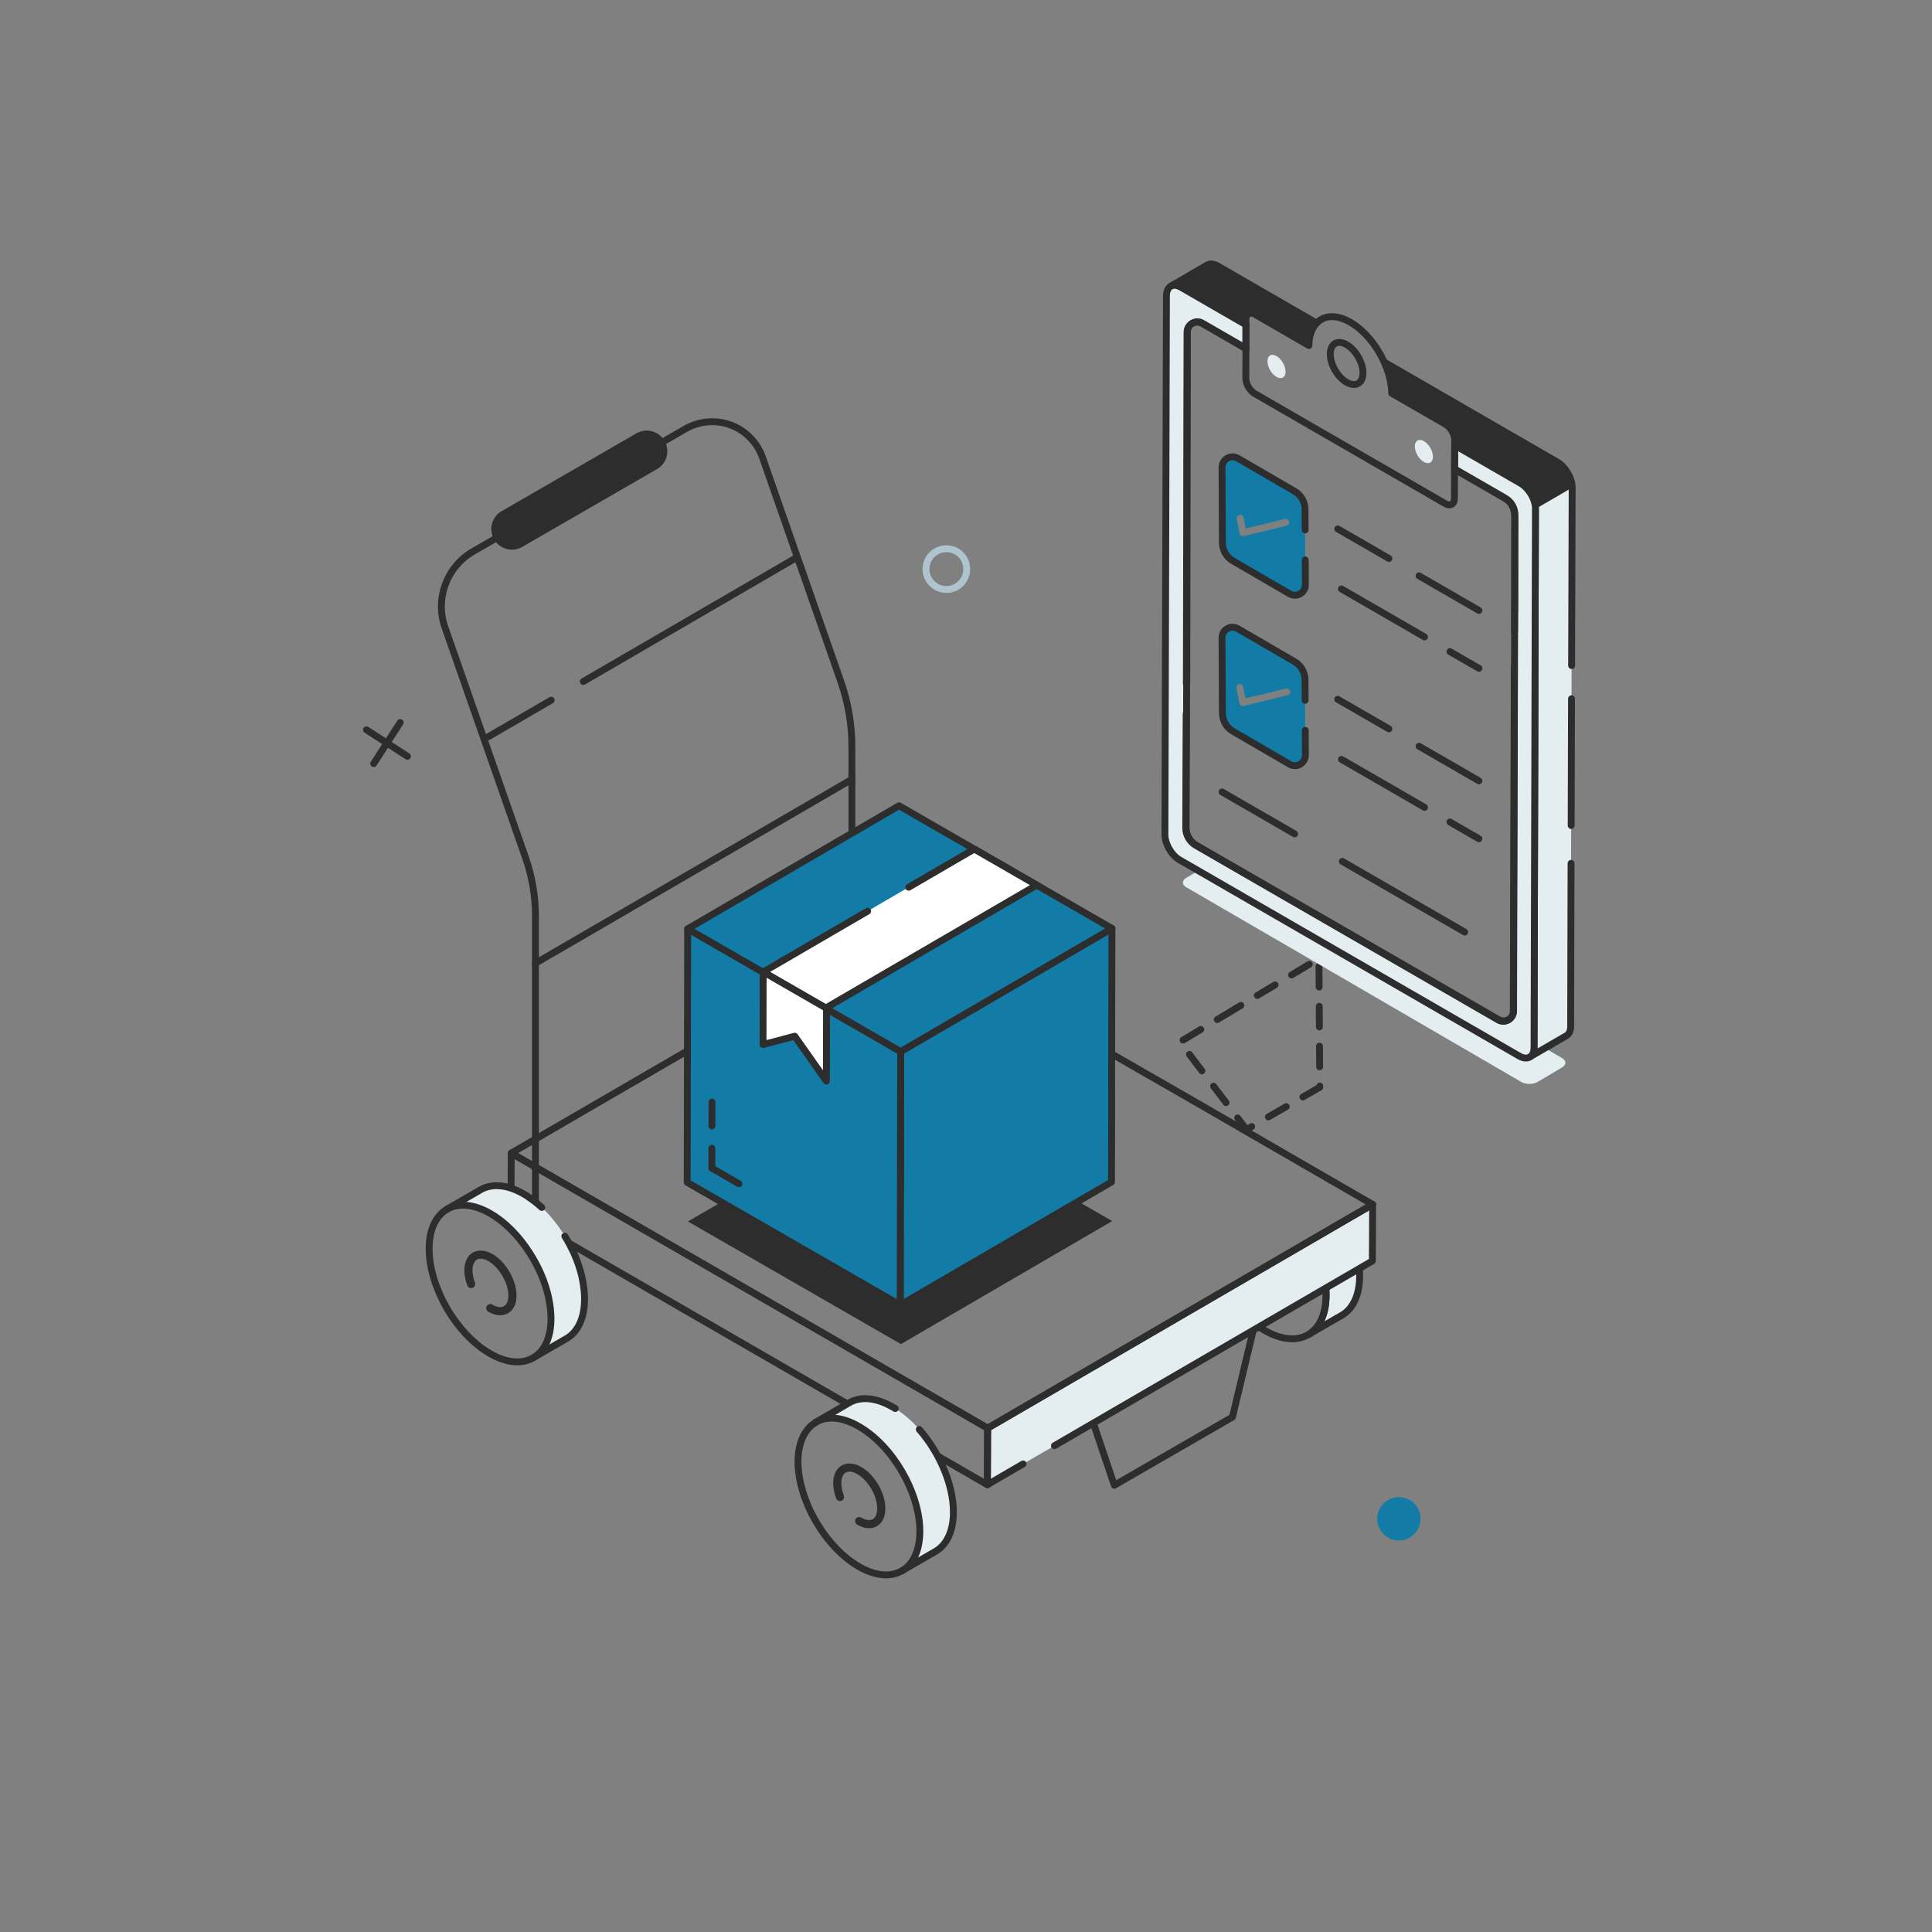 <svg width="512" height="512" viewBox="0 0 512 512" fill="none" xmlns="http://www.w3.org/2000/svg">
<rect x="0" y="0" width="512" height="512" fill="#808080" stroke="none"/>
<mask id="mask0_553_5877" style="mask-type:luminance" maskUnits="userSpaceOnUse" x="0" y="0" width="512" height="512">
<path d="M512 0H0V512H512V0Z" fill="white"/>
</mask>
<g mask="url(#mask0_553_5877)">
<path d="M99.031 202.36L106.057 191.478" stroke="#2D2D2D" stroke-width="1.822" stroke-linecap="round" stroke-linejoin="round"/>
<path d="M97.103 193.405L107.985 200.432" stroke="#2D2D2D" stroke-width="1.822" stroke-linecap="round" stroke-linejoin="round"/>
<path d="M376.451 402.507C376.451 405.658 373.93 408.25 370.709 408.25C367.558 408.25 364.967 405.658 364.967 402.507C364.967 399.286 367.558 396.765 370.709 396.765C373.93 396.765 376.451 399.286 376.451 402.507Z" fill="#127CA6"/>
<path d="M256.189 150.819C256.189 153.78 253.82 156.215 250.793 156.215C247.832 156.215 245.397 153.78 245.397 150.819C245.397 147.792 247.832 145.424 250.793 145.424C253.82 145.424 256.189 147.792 256.189 150.819Z" stroke="#AFC5CE" stroke-width="1.822" stroke-linecap="round" stroke-linejoin="round"/>
<path d="M327.28 267.378C319.518 272.038 312.711 276.126 312.711 276.126L330.332 299.351L349.758 288.126L349.612 266.658L349.576 260.28L349.539 254.011C349.539 254.011 337.571 261.198 327.28 267.378Z" stroke="#2D2D2D" stroke-width="1.822" stroke-linecap="round" stroke-linejoin="round" stroke-dasharray="5.47 5.1"/>
<path d="M314.347 235.117L347.072 254.122L376.296 271.113L403.188 286.748C404.354 287.417 406.265 287.417 407.431 286.748L413.977 282.877C415.162 282.189 415.143 281.099 413.977 280.411L325.136 228.781C323.989 228.131 322.078 228.093 320.912 228.781L314.366 232.652C313.181 233.34 313.2 234.448 314.347 235.117Z" fill="#E4EDF0"/>
<path d="M345.895 193.559L345.858 185.578V180.147C345.822 178.142 344.801 176.357 343.088 175.336L328.035 166.589C326.176 165.532 323.844 166.88 323.844 169.03L323.953 189.003C323.953 190.971 325.01 192.794 326.723 193.778L341.776 202.525C343.635 203.619 345.967 202.271 345.931 200.12L345.895 193.559ZM341.229 184.229L329.566 187.072C329.493 187.072 329.421 187.108 329.348 187.108C329.166 187.108 328.983 187.035 328.837 186.962C328.618 186.816 328.472 186.598 328.436 186.343L327.671 182.406C327.562 181.896 327.89 181.423 328.4 181.314C328.874 181.205 329.348 181.531 329.457 182.042L330.04 185.067L340.828 182.479C341.302 182.37 341.813 182.662 341.922 183.136C342.031 183.609 341.739 184.12 341.229 184.229Z" fill="#127CA6"/>
<path d="M343.16 203.821C342.523 203.821 341.886 203.652 341.306 203.316L326.257 194.569C324.28 193.421 323.047 191.289 323.036 189.002L322.94 169.025C322.933 167.685 323.622 166.484 324.782 165.813C325.944 165.14 327.328 165.141 328.487 165.814L343.536 174.561C345.513 175.709 346.746 177.843 346.757 180.128L346.784 185.587C346.786 186.089 346.38 186.499 345.878 186.501H345.873C345.371 186.501 344.964 186.096 344.962 185.594L344.935 180.135C344.928 178.494 344.041 176.962 342.621 176.138L327.572 167.391C326.985 167.049 326.282 167.051 325.695 167.389C325.108 167.729 324.758 168.338 324.762 169.016L324.858 188.995C324.865 190.636 325.752 192.168 327.172 192.992L342.221 201.739C342.808 202.081 343.511 202.079 344.098 201.741C344.685 201.401 345.035 200.792 345.031 200.114L344.994 193.556C344.99 193.052 345.395 192.643 345.899 192.639H345.905C346.405 192.639 346.812 193.043 346.816 193.545L346.853 200.103C346.86 201.445 346.171 202.646 345.011 203.317C344.431 203.653 343.795 203.821 343.16 203.821Z" fill="#2D2D2D"/>
<path d="M412.739 122.481L390.608 109.695V120.943L403.043 128.13C405.193 129.369 406.907 132.395 406.907 134.873L406.542 277.638C406.542 278.841 406.105 279.716 405.376 280.117L415.108 274.467C415.801 274.066 416.237 273.228 416.237 271.989L416.347 228.798L416.493 176.387L416.638 129.224C416.638 126.745 414.889 123.72 412.739 122.481Z" fill="#E4EDF0"/>
<path d="M322.751 70.507L348.92 85.633C347.681 86.909 346.915 88.949 346.879 91.573L332.591 83.3C331.279 82.535 330.186 83.154 330.186 84.685V86.07L313.019 76.156C312.399 75.791 311.779 75.609 311.269 75.609C311.087 75.609 310.869 75.646 310.723 75.682C310.614 75.718 310.504 75.756 310.395 75.792L319.944 70.215C320.637 69.814 321.657 69.887 322.751 70.507Z" fill="#2D2D2D"/>
<path d="M416.638 129.224L406.907 134.873C406.943 133.014 405.959 130.864 404.538 129.37C404.319 129.115 404.064 128.896 403.809 128.677C403.554 128.458 403.298 128.276 403.043 128.13L385.512 117.998V116.613C385.512 115.082 384.419 113.223 383.107 112.458L368.819 104.221C368.783 101.56 368.053 98.681 366.814 95.947L412.739 122.481C414.889 123.72 416.638 126.745 416.638 129.224Z" fill="#2D2D2D"/>
<path d="M416.379 218.761L416.47 185.167" stroke="#2D2D2D" stroke-width="1.822" stroke-linecap="round" stroke-linejoin="round"/>
<path d="M385.513 117.998L403.044 128.13C405.194 129.369 406.908 132.395 406.908 134.873L406.543 277.638C406.543 278.841 406.106 279.716 405.377 280.117L415.109 274.467C415.802 274.066 416.238 273.228 416.238 271.989L416.348 228.799" stroke="#2D2D2D" stroke-width="1.822" stroke-linecap="round" stroke-linejoin="round"/>
<path d="M416.494 176.387L416.639 129.224C416.639 126.746 414.889 123.72 412.739 122.481L366.816 95.947" stroke="#2D2D2D" stroke-width="1.822" stroke-linecap="round" stroke-linejoin="round"/>
<path d="M330.186 86.07L313.019 76.156C311.926 75.5 310.942 75.464 310.249 75.865L319.944 70.215C320.637 69.814 321.657 69.887 322.75 70.507L348.92 85.633" stroke="#2D2D2D" stroke-width="1.822" stroke-linecap="round" stroke-linejoin="round"/>
<path d="M404.539 129.37C404.32 129.115 404.065 128.896 403.81 128.677C403.555 128.458 403.299 128.276 403.044 128.13L385.513 117.998L385.477 124.267L398.817 131.957C400.493 132.904 401.513 134.655 401.477 136.55L401.441 162.099H401.404L401.113 267.943C401.113 269.948 398.926 271.223 397.14 270.203L316.955 223.951C315.315 222.967 314.331 221.217 314.331 219.322L314.477 181.198H314.513L314.659 87.929C314.695 85.888 316.882 84.612 318.632 85.633L330.186 92.303V86.07L313.019 76.156C312.399 75.791 311.779 75.609 311.269 75.609C311.087 75.609 310.869 75.646 310.723 75.682C310.614 75.718 310.504 75.756 310.395 75.792C309.63 76.157 309.119 77.067 309.119 78.379L308.718 221.145C308.718 223.623 310.431 226.648 312.618 227.887L402.607 279.862C404.757 281.101 406.543 280.117 406.543 277.602L406.908 134.873C406.944 133.014 405.96 130.864 404.539 129.37Z" fill="#E4EDF0"/>
<path d="M404.539 129.37C404.32 129.115 404.065 128.896 403.81 128.677C403.555 128.458 403.299 128.276 403.044 128.13L385.513 117.998L385.477 124.267L398.817 131.957C400.493 132.904 401.513 134.655 401.477 136.55L401.441 162.099H401.404L401.113 267.943C401.113 269.948 398.926 271.223 397.14 270.203L316.955 223.951C315.315 222.967 314.331 221.217 314.331 219.322L314.477 181.198H314.513L314.659 87.929C314.695 85.888 316.882 84.612 318.632 85.633L330.186 92.303V86.07L313.019 76.156C312.399 75.791 311.779 75.609 311.269 75.609C311.087 75.609 310.869 75.646 310.723 75.682C310.614 75.718 310.504 75.756 310.395 75.792C309.63 76.157 309.119 77.067 309.119 78.379L308.718 221.145C308.718 223.623 310.431 226.648 312.618 227.887L402.607 279.862C404.757 281.101 406.543 280.117 406.543 277.602L406.908 134.873C406.944 133.014 405.96 130.864 404.539 129.37Z" stroke="#2D2D2D" stroke-width="1.822" stroke-linecap="round" stroke-linejoin="round"/>
<path d="M314.357 189.234L314.231 219.399C314.231 221.311 315.241 223.064 316.887 224.02L397.057 270.306C398.836 271.315 401.041 270.04 401.041 268.022L401.304 176.579" stroke="#2D2D2D" stroke-width="1.822" stroke-linecap="round" stroke-linejoin="round"/>
<path d="M314.403 181.271L314.585 88.038C314.585 87.382 314.804 86.835 315.168 86.398C315.241 86.289 315.35 86.142 315.496 86.033C316.298 85.34 317.501 85.122 318.558 85.705L330.185 92.412" stroke="#2D2D2D" stroke-width="1.822" stroke-linecap="round" stroke-linejoin="round"/>
<path d="M385.477 124.376L398.744 132.03C400.421 132.978 401.404 134.727 401.404 136.659L401.368 167.348" stroke="#2D2D2D" stroke-width="1.822" stroke-linecap="round" stroke-linejoin="round"/>
<path d="M385.512 116.613V117.998L385.476 124.267L385.439 132.103C385.439 133.634 384.346 134.217 383.034 133.488L332.554 104.33C331.205 103.565 330.148 101.706 330.148 100.175L330.185 92.303V84.685C330.185 83.154 331.278 82.535 332.59 83.3L346.878 91.573C346.914 88.949 347.68 86.909 348.919 85.633C350.887 83.519 354.168 83.264 357.885 85.414C361.566 87.564 364.846 91.573 366.814 95.947C368.053 98.681 368.783 101.56 368.819 104.221L383.107 112.458C384.419 113.223 385.512 115.082 385.512 116.613Z" stroke="#2D2D2D" stroke-width="1.822" stroke-linecap="round" stroke-linejoin="round"/>
<path d="M356.866 91.338C354.473 89.956 352.545 91.078 352.537 93.828C352.529 96.578 354.445 99.918 356.838 101.3C359.251 102.693 361.198 101.583 361.206 98.833C361.214 96.083 359.279 92.731 356.866 91.338Z" stroke="#2D2D2D" stroke-width="1.822" stroke-linecap="round" stroke-linejoin="round"/>
<path d="M338.287 94.356C336.963 93.591 335.895 94.212 335.891 95.734C335.887 97.256 336.947 99.104 338.271 99.869C339.606 100.64 340.685 100.026 340.689 98.504C340.693 96.982 339.622 95.127 338.287 94.356Z" fill="#E4EDF0"/>
<path d="M377.345 116.907C376.021 116.142 374.953 116.763 374.949 118.285C374.945 119.807 376.005 121.655 377.329 122.42C378.664 123.191 379.743 122.577 379.747 121.055C379.751 119.533 378.68 117.678 377.345 116.907Z" fill="#E4EDF0"/>
<path d="M345.895 148.401L345.858 140.419V134.989C345.822 132.983 344.801 131.161 343.088 130.178L328.035 121.43C326.176 120.373 323.844 121.721 323.844 123.871L323.953 143.845C323.953 145.812 325.01 147.635 326.723 148.619L341.776 157.367C343.635 158.461 345.967 157.112 345.931 154.962L345.895 148.401ZM340.938 139.326L329.639 142.059C329.566 142.059 329.493 142.095 329.42 142.095C329.238 142.095 329.056 142.023 328.91 141.95C328.691 141.804 328.545 141.585 328.509 141.33L327.78 137.504C327.671 137.03 327.999 136.555 328.473 136.446C328.983 136.337 329.457 136.665 329.566 137.175L330.113 140.055L340.5 137.539C341.01 137.43 341.484 137.722 341.63 138.232C341.739 138.705 341.448 139.18 340.938 139.326Z" fill="#127CA6"/>
<path d="M343.16 158.658C342.523 158.658 341.886 158.489 341.306 158.153L326.257 149.408C324.28 148.258 323.047 146.124 323.036 143.839L322.94 123.864C322.933 122.524 323.622 121.323 324.782 120.652C325.944 119.978 327.328 119.983 328.487 120.654L343.536 129.399C345.513 130.547 346.746 132.68 346.757 134.967L346.784 140.422C346.786 140.926 346.38 141.337 345.878 141.339H345.873C345.371 141.339 344.964 140.933 344.962 140.431L344.935 134.975C344.928 133.332 344.041 131.8 342.621 130.976L327.572 122.23C326.981 121.888 326.282 121.887 325.695 122.229C325.108 122.569 324.758 123.177 324.762 123.855L324.858 143.832C324.865 145.473 325.752 147.005 327.172 147.831L342.221 156.576C342.81 156.916 343.509 156.921 344.098 156.578C344.685 156.238 345.035 155.631 345.031 154.953L344.994 148.395C344.99 147.891 345.395 147.483 345.899 147.479H345.905C346.405 147.479 346.812 147.882 346.816 148.384L346.853 154.942C346.86 156.282 346.171 157.484 345.011 158.155C344.433 158.491 343.797 158.658 343.16 158.658Z" fill="#2D2D2D"/>
<path d="M368.075 193.157C368.075 193.157 358.396 187.569 354.513 185.327Z" fill="#E4EDF0"/>
<path d="M368.075 193.157C368.075 193.157 358.396 187.569 354.513 185.327" stroke="#2D2D2D" stroke-width="1.822" stroke-linecap="round" stroke-linejoin="round"/>
<path d="M391.937 206.934C391.937 206.934 380.61 200.394 376.065 197.77Z" fill="#E4EDF0"/>
<path d="M391.937 206.934C391.937 206.934 380.61 200.394 376.065 197.77" stroke="#2D2D2D" stroke-width="1.822" stroke-linecap="round" stroke-linejoin="round"/>
<path d="M377.515 213.955C377.515 213.955 361.804 204.884 355.501 201.245Z" fill="#E4EDF0"/>
<path d="M377.515 213.955C377.515 213.955 361.804 204.884 355.501 201.245" stroke="#2D2D2D" stroke-width="1.822" stroke-linecap="round" stroke-linejoin="round"/>
<path d="M391.938 222.282C391.938 222.282 386.446 219.111 384.243 217.839Z" fill="#E4EDF0"/>
<path d="M391.938 222.282C391.938 222.282 386.446 219.111 384.243 217.839" stroke="#2D2D2D" stroke-width="1.822" stroke-linecap="round" stroke-linejoin="round"/>
<path d="M368.075 147.995C368.075 147.995 358.396 142.407 354.513 140.165Z" fill="#E4EDF0"/>
<path d="M368.075 147.995C368.075 147.995 358.396 142.407 354.513 140.165" stroke="#2D2D2D" stroke-width="1.822" stroke-linecap="round" stroke-linejoin="round"/>
<path d="M391.937 161.773C391.937 161.773 380.61 155.233 376.065 152.608Z" fill="#E4EDF0"/>
<path d="M391.937 161.773C391.937 161.773 380.61 155.233 376.065 152.608" stroke="#2D2D2D" stroke-width="1.822" stroke-linecap="round" stroke-linejoin="round"/>
<path d="M377.515 168.793C377.515 168.793 361.804 159.722 355.501 156.083Z" fill="#E4EDF0"/>
<path d="M377.515 168.793C377.515 168.793 361.804 159.722 355.501 156.083" stroke="#2D2D2D" stroke-width="1.822" stroke-linecap="round" stroke-linejoin="round"/>
<path d="M391.938 177.121C391.938 177.121 386.446 173.95 384.243 172.678Z" fill="#E4EDF0"/>
<path d="M391.938 177.121C391.938 177.121 386.446 173.95 384.243 172.678" stroke="#2D2D2D" stroke-width="1.822" stroke-linecap="round" stroke-linejoin="round"/>
<path d="M355.727 228.279C355.727 228.279 378.866 241.639 388.151 246.999" stroke="#2D2D2D" stroke-width="1.822" stroke-linecap="round" stroke-linejoin="round"/>
<path d="M323.852 209.876C323.852 209.876 337.583 217.804 343.093 220.984" stroke="#2D2D2D" stroke-width="1.822" stroke-linecap="round" stroke-linejoin="round"/>
<path d="M346.732 353.665C346.805 353.665 346.842 353.628 346.878 353.592L346.732 353.702V353.665Z" fill="#E4EDF0"/>
<path d="M346.732 353.665C346.805 353.665 346.842 353.628 346.878 353.592L346.732 353.702V353.665Z" stroke="#2D2D2D" stroke-width="1.822" stroke-linecap="round" stroke-linejoin="round"/>
<path d="M356.282 323.523C356.719 324.361 357.157 325.199 357.521 326.074C359.015 329.391 359.963 332.89 360.255 336.17C360.291 336.863 360.328 337.519 360.328 338.175C360.292 343.278 358.506 346.885 355.59 348.562L346.879 353.592C349.685 351.879 351.399 348.343 351.435 343.35C351.435 342.694 351.398 342.002 351.362 341.346C350.998 337.155 349.576 332.744 347.389 328.698" fill="#E4EDF0"/>
<path d="M356.282 323.523C356.719 324.361 357.157 325.199 357.521 326.074C359.015 329.391 359.963 332.89 360.255 336.17C360.291 336.863 360.328 337.519 360.328 338.175C360.292 343.278 358.506 346.885 355.59 348.562L346.879 353.592C349.685 351.879 351.399 348.343 351.435 343.35C351.435 342.694 351.398 342.002 351.362 341.346C350.998 337.155 349.576 332.744 347.389 328.698" stroke="#2D2D2D" stroke-width="1.822" stroke-linecap="round" stroke-linejoin="round"/>
<path d="M347.389 328.698C349.576 332.744 350.998 337.155 351.362 341.346C351.398 342.002 351.435 342.694 351.435 343.35C351.399 348.343 349.685 351.879 346.879 353.592C346.843 353.628 346.806 353.665 346.733 353.665C343.817 355.414 339.735 355.196 335.215 352.608C334.705 352.316 334.195 351.988 333.685 351.624C330.222 349.255 327.124 345.829 324.646 341.929V341.892" stroke="#2D2D2D" stroke-width="1.822" stroke-linecap="round" stroke-linejoin="round"/>
<path d="M332.263 351.952L329.748 362.413L328.072 369.447L326.614 375.534L295.305 393.612L288.526 373.529L329.056 350.13L329.275 350.239L332.263 351.952Z" stroke="#2D2D2D" stroke-width="1.822" stroke-linecap="round" stroke-linejoin="round"/>
<path d="M333.285 347.688L332.264 351.952L329.276 350.239L329.057 350.13L333.285 347.688Z" stroke="#2D2D2D" stroke-width="1.822" stroke-linecap="round" stroke-linejoin="round"/>
<path d="M141.898 319.186V242.719C141.898 237.507 141.023 232.368 139.31 227.411L117.915 166.252C115.254 158.634 118.389 150.179 125.387 146.133L181.625 113.658C185.306 111.544 189.68 111.179 193.653 112.637C197.626 114.131 200.688 117.266 202.073 121.239L222.811 180.576C224.779 186.189 225.763 192.02 225.763 197.961V252.606" stroke="#2D2D2D" stroke-width="1.822" stroke-linecap="round" stroke-linejoin="round"/>
<path d="M225.769 206.529L141.857 255.294" stroke="#2D2D2D" stroke-width="1.822" stroke-linecap="round" stroke-linejoin="round"/>
<path d="M146.072 185.552L129.422 195.228" stroke="#2D2D2D" stroke-width="1.822" stroke-linecap="round" stroke-linejoin="round"/>
<path d="M210.896 147.88L154.591 180.601" stroke="#2D2D2D" stroke-width="1.822" stroke-linecap="round" stroke-linejoin="round"/>
<path d="M271.13 387.959L261.662 393.461L261.726 378.472L363.76 319.177L363.696 334.165L279.433 383.134" fill="#E4EDF0"/>
<path d="M271.13 387.959L261.662 393.461L261.726 378.472L363.76 319.177L363.696 334.165L279.433 383.134" stroke="#2D2D2D" stroke-width="1.822" stroke-linecap="round" stroke-linejoin="round"/>
<path d="M261.737 378.486L261.664 393.466L154.472 331.578L135.41 320.571L135.483 305.591L167.447 324.033L261.737 378.486Z" stroke="#2D2D2D" stroke-width="1.822" stroke-linecap="round" stroke-linejoin="round"/>
<path d="M237.431 246.38L304.454 284.961L314.696 290.829L363.754 319.186L319.725 344.772L261.737 378.486L167.447 324.033L135.483 305.591L237.431 246.38Z" stroke="#2D2D2D" stroke-width="1.822" stroke-linecap="round" stroke-linejoin="round"/>
<path d="M154.909 344.298C154.909 349.401 153.087 352.973 150.208 354.686L141.497 359.715C144.304 358.002 146.016 354.466 146.016 349.473C146.016 345.792 145.105 341.783 143.501 337.956C140.621 331.177 135.629 324.871 129.943 321.591C125.424 319.003 121.341 318.748 118.425 320.498V320.461L127.319 315.322C130.271 313.609 134.317 313.828 138.8 316.416C141.351 317.91 143.756 319.951 145.87 322.356C148.385 325.236 150.572 328.662 152.139 332.197C152.212 332.379 152.322 332.599 152.395 332.781C153.998 336.608 154.945 340.617 154.909 344.298Z" fill="#E4EDF0"/>
<path d="M149.696 327.605C150.607 329.063 151.409 330.63 152.138 332.197C153.013 334.165 153.705 336.206 154.179 338.211C154.361 339.086 154.544 339.96 154.653 340.835C154.835 342.001 154.908 343.168 154.908 344.298C154.908 349.401 153.086 352.973 150.207 354.686L141.496 359.715C141.423 359.751 141.386 359.789 141.313 359.825" stroke="#2D2D2D" stroke-width="1.822" stroke-linecap="round" stroke-linejoin="round"/>
<path d="M118.425 320.498V320.461L127.319 315.322C130.271 313.609 134.317 313.828 138.8 316.416C139.31 316.708 139.783 316.999 140.257 317.363C140.585 317.582 140.914 317.801 141.242 318.056C142.044 318.639 142.809 319.294 143.574 319.987" stroke="#2D2D2D" stroke-width="1.822" stroke-linecap="round" stroke-linejoin="round"/>
<path d="M146.016 349.473C146.016 354.466 144.304 358.002 141.497 359.715C141.424 359.751 141.387 359.789 141.314 359.825C138.398 361.538 134.317 361.283 129.834 358.695C126.663 356.873 123.747 354.139 121.232 350.895C116.713 344.991 113.688 337.445 113.724 330.812C113.76 325.746 115.545 322.174 118.425 320.498C121.341 318.748 125.424 319.003 129.943 321.591C135.629 324.871 140.621 331.177 143.501 337.956C145.105 341.783 146.016 345.792 146.016 349.473Z" stroke="#2D2D2D" stroke-width="1.822" stroke-linecap="round" stroke-linejoin="round"/>
<path d="M171.378 119.58L135.668 140.199Z" fill="white"/>
<path d="M171.378 119.58L135.668 140.199" stroke="#2D2D2D" stroke-width="10.934" stroke-linecap="round" stroke-linejoin="round"/>
<path d="M239.066 416.245C239.139 416.245 239.176 416.209 239.212 416.173L239.066 416.282V416.245Z" fill="#E4EDF0"/>
<path d="M252.662 400.755C252.662 405.821 250.839 409.429 247.96 411.106L239.213 416.173C242.02 414.46 243.732 410.924 243.768 405.894C243.804 395.652 236.589 383.187 227.659 378.048C223.176 375.424 219.094 375.206 216.178 376.919L225.071 371.743C227.987 370.03 232.069 370.285 236.552 372.873C239.103 374.331 241.509 376.372 243.623 378.814C246.138 381.693 248.288 385.083 249.855 388.655C251.641 392.664 252.662 396.855 252.662 400.755Z" fill="#E4EDF0"/>
<path d="M243.622 378.814C246.137 381.693 248.287 385.083 249.854 388.655C251.64 392.664 252.661 396.855 252.661 400.755C252.661 405.821 250.838 409.429 247.959 411.106L239.212 416.173L239.066 416.282V416.246" stroke="#2D2D2D" stroke-width="1.822" stroke-linecap="round" stroke-linejoin="round"/>
<path d="M216.178 376.955V376.919L225.071 371.743C227.987 370.03 232.069 370.285 236.552 372.873C236.807 372.982 237.025 373.128 237.244 373.274" stroke="#2D2D2D" stroke-width="1.822" stroke-linecap="round" stroke-linejoin="round"/>
<path d="M243.768 405.894C243.732 410.924 242.02 414.46 239.213 416.173C239.177 416.209 239.14 416.245 239.067 416.245C236.151 417.995 232.069 417.74 227.586 415.152C218.657 409.977 211.44 397.512 211.476 387.27C211.512 382.204 213.298 378.631 216.178 376.955V376.919C219.094 375.206 223.176 375.424 227.659 378.048C236.589 383.187 243.804 395.652 243.768 405.894Z" stroke="#2D2D2D" stroke-width="1.822" stroke-linecap="round" stroke-linejoin="round"/>
<path d="M129.929 346.672C129.937 346.677 129.944 346.681 129.951 346.685C133.173 348.545 135.792 347.052 135.803 343.35C135.813 339.654 133.21 335.146 129.988 333.286C126.766 331.426 124.147 332.918 124.137 336.615C124.134 337.794 124.396 339.055 124.858 340.287" stroke="#2D2D2D" stroke-width="2.158" stroke-linecap="round" stroke-linejoin="round"/>
<path d="M227.676 403.107C227.683 403.112 227.691 403.116 227.698 403.12C230.92 404.98 233.539 403.487 233.55 399.785C233.56 396.089 230.958 391.58 227.736 389.72C224.514 387.86 221.894 389.353 221.884 393.05C221.881 394.229 222.143 395.49 222.605 396.721" stroke="#2D2D2D" stroke-width="2.158" stroke-linecap="round" stroke-linejoin="round"/>
<path d="M294.746 323.597L238.756 356.196L182.306 323.699L191.158 318.552L238.565 345.845L285.703 318.393L294.746 323.597Z" fill="#2D2D2D"/>
<path d="M294.676 246.037L294.6 283.797L294.61 295.132L294.555 313.246L285.702 318.393L238.564 345.845L238.66 291.246L238.685 278.672L294.676 246.037Z" fill="#127CA6" stroke="#2D2D2D" stroke-width="1.822" stroke-linecap="round" stroke-linejoin="round"/>
<path d="M238.685 278.672L238.66 291.246L238.564 345.845L191.158 318.552L182.114 313.348L182.187 273.584L182.215 264.035L182.235 246.139L238.685 278.672Z" fill="#127CA6" stroke="#2D2D2D" stroke-width="1.822" stroke-linecap="round" stroke-linejoin="round"/>
<path d="M294.689 246.047L238.677 278.666L182.239 246.15L238.251 213.531L294.689 246.047Z" fill="#127CA6" stroke="#2D2D2D" stroke-width="1.822" stroke-linecap="round" stroke-linejoin="round"/>
<path d="M240.815 235.127L258.183 225.013L274.759 234.564L218.749 267.184L202.168 257.633L229.935 241.464" fill="white"/>
<path d="M240.815 235.127L258.183 225.013L274.759 234.564L218.749 267.184L202.168 257.633L229.935 241.464" stroke="#2D2D2D" stroke-width="1.822" stroke-linecap="round" stroke-linejoin="round"/>
<path d="M202.247 257.543L202.211 276.824L210.618 274.604L218.999 286.497L219.036 267.216L202.247 257.543Z" fill="white" stroke="#2D2D2D" stroke-width="1.822" stroke-linecap="round" stroke-linejoin="round"/>
<path d="M188.674 298.373L188.686 292.062Z" fill="#127CA6"/>
<path d="M188.674 298.373L188.686 292.062" stroke="#2D2D2D" stroke-width="1.822" stroke-linecap="round" stroke-linejoin="round"/>
<path d="M195.832 313.706L188.651 309.569L188.661 304.297" fill="#127CA6"/>
<path d="M195.832 313.706L188.651 309.569L188.661 304.297" stroke="#2D2D2D" stroke-width="1.822" stroke-linecap="round" stroke-linejoin="round"/>
</g>
</svg>
